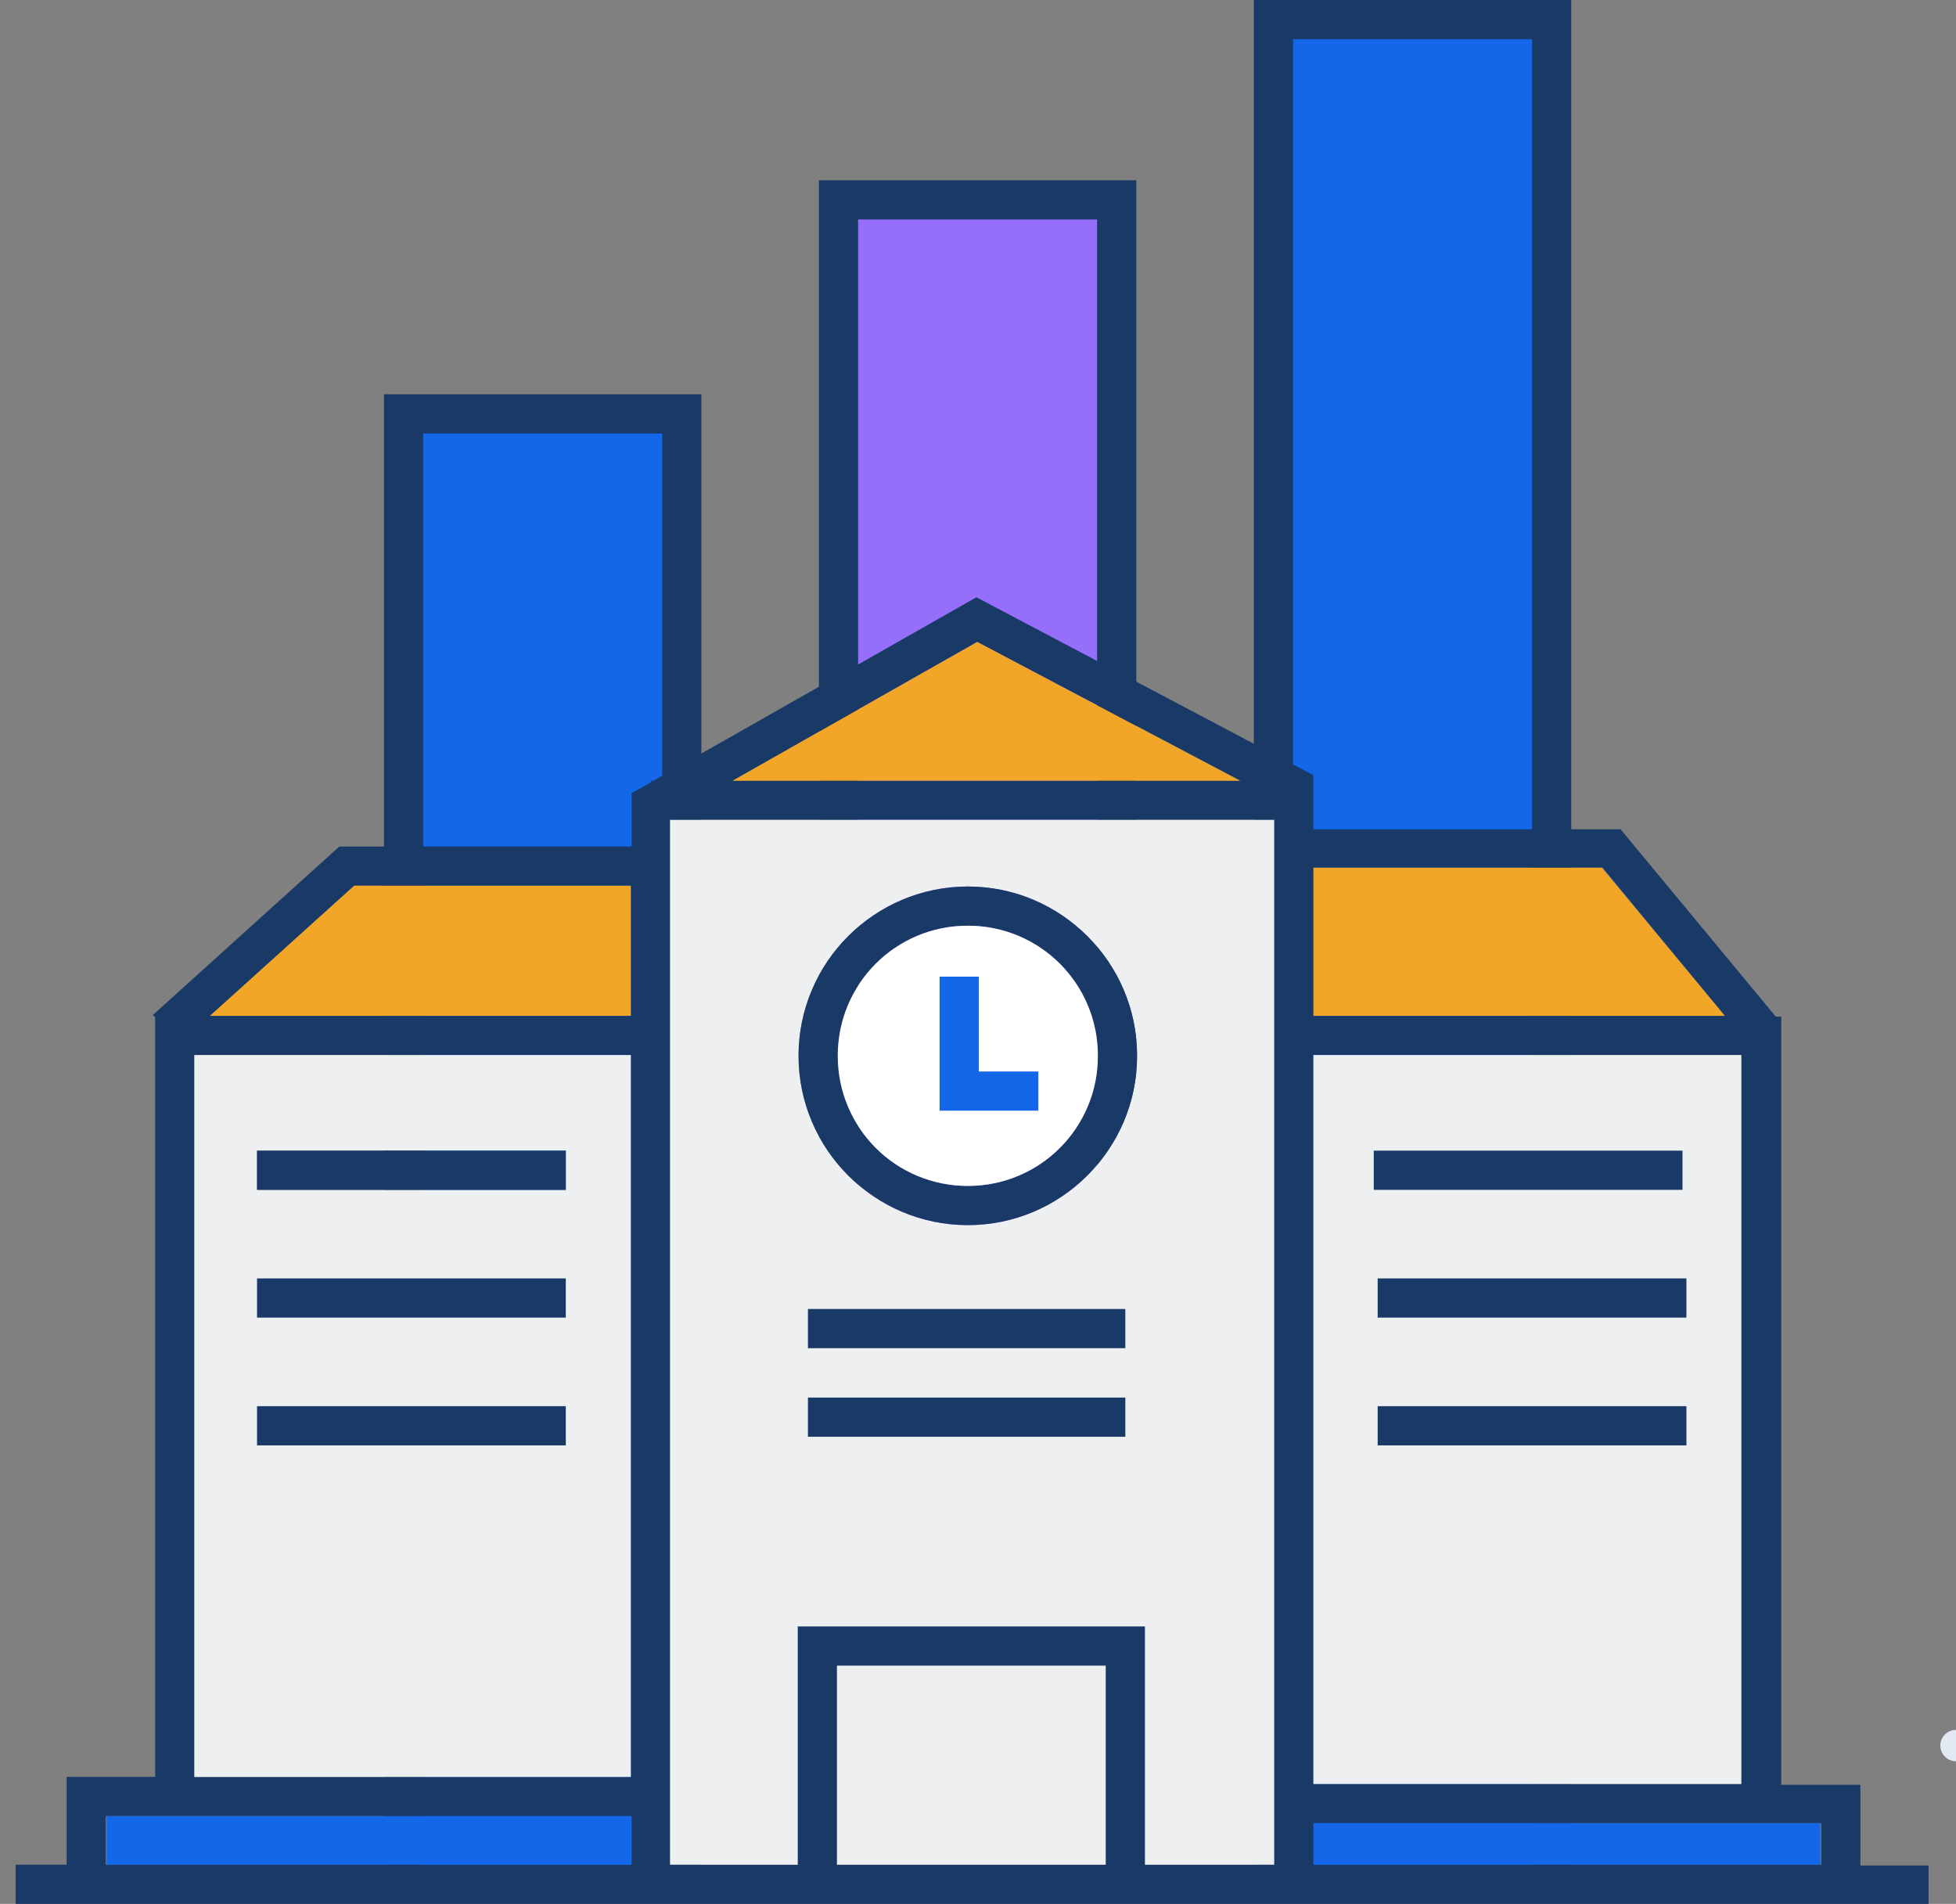 <?xml version="1.0" encoding="UTF-8"?>
<svg xmlns="http://www.w3.org/2000/svg" version="1.1" viewBox="0 0 249.6 242.9">
  <rect x="0" y="0" width="249.6" height="242.9" fill="#808080" stroke="none"/>
  <defs>
    <style>
      .cls-1 {
        fill: #edeff0;
      }

      .cls-2 {
        fill: #e2e9f2;
      }

      .cls-3 {
        fill: #f1a628;
      }

      .cls-4, .cls-5 {
        fill: #1467e8;
      }

      .cls-6 {
        fill: #fff;
      }

      .cls-7 {
        fill: #956ffa;
      }

      .cls-7, .cls-5 {
        stroke: #193967;
        stroke-miterlimit: 10;
        stroke-width: 5px;
      }

      .cls-8 {
        fill: #193967;
      }
    </style>
  </defs>
  <!-- Generator: Adobe Illustrator 28.6.0, SVG Export Plug-In . SVG Version: 1.2.0 Build 709)  -->
  <g>
    <g id="Layer_1">
      <g id="Group_242">
        <path id="Path_244" class="cls-5" d="M51.5,240.7V52.8h35.5v187.9"/>
        <path id="Path_245" class="cls-7" d="M107,234.7V25.5h35.5v209.2"/>
        <path id="Path_246" class="cls-5" d="M162.5,238.7V2.5h35.5v236.2"/>
        <g id="Group_161">
          <g id="Group_160">
            <path id="Path_247" class="cls-8" d="M246.1,237.9v5H2v-5h6.5v-11.2h11.3v-96.9l-.3-.3,23.8-21.5h37.3v-6.8l2.5-1.4v-.2h.3l41.2-23.4,43,22.7v6.9h39.2l19.8,23.9h.7v98h10.1v10.3h8.7ZM232.4,237.9v-5.3h-64.7v5.3h64.7ZM222.2,227.6v-93h-54.6v93h54.6ZM220.1,129.6l-15.6-18.9h-36.8v18.9h52.4ZM162.6,237.9V104.6h-77.1v133.3h77.1ZM93.5,99.6h64.8l-33.6-17.7-31.2,17.7ZM80.5,237.9v-6.2H13.5v6.2h67ZM80.5,226.7v-92.1H24.8v92.1h55.7ZM80.5,129.6v-16.6h-35.3l-18.4,16.6h53.7Z"/>
            <rect id="Rectangle_157" class="cls-4" x="167.6" y="232.6" width="64.7" height="5.3"/>
            <rect id="Rectangle_158" class="cls-1" x="167.6" y="134.6" width="54.6" height="93"/>
            <path id="Path_248" class="cls-3" d="M204.4,110.7l15.7,18.9h-52.5v-18.9h36.8Z"/>
            <path id="Path_249" class="cls-1" d="M162.6,104.6v133.3h-77.1V104.6h77.1ZM145.1,134.7c0-11.9-9.7-21.6-21.6-21.6-11.9,0-21.6,9.7-21.6,21.6,0,11.9,9.7,21.6,21.6,21.6,11.9,0,21.6-9.7,21.6-21.6Z"/>
            <path id="Path_250" class="cls-3" d="M158.2,99.6h-64.7l31.2-17.7,33.5,17.7Z"/>
            <path id="Path_251" class="cls-8" d="M123.5,113.1c11.9,0,21.6,9.7,21.6,21.6s-9.7,21.6-21.6,21.6-21.6-9.7-21.6-21.6h0c0-11.9,9.7-21.6,21.6-21.6ZM140.1,134.7c0-9.2-7.4-16.6-16.6-16.6-9.2,0-16.6,7.4-16.6,16.6,0,9.2,7.4,16.6,16.6,16.6,9.2,0,16.6-7.4,16.6-16.6Z"/>
            <path id="Path_252" class="cls-6" d="M123.5,118.1c9.2,0,16.6,7.4,16.6,16.6s-7.4,16.6-16.6,16.6-16.6-7.4-16.6-16.6h0c0-9.2,7.4-16.6,16.6-16.6Z"/>
            <rect id="Rectangle_159" class="cls-4" x="13.6" y="231.7" width="67" height="6.2"/>
            <path id="Path_253" class="cls-1" d="M80.5,134.6v92.1H24.8v-92.1h55.7ZM72.2,151.8v-5h-39.4v5h39.4Z"/>
            <path id="Path_254" class="cls-3" d="M80.5,113v16.6H26.8l18.4-16.6h35.3Z"/>
            <rect id="Rectangle_160" class="cls-8" x="32.8" y="146.8" width="39.4" height="5"/>
          </g>
        </g>
        <path id="Path_255" class="cls-8" d="M101.8,207.5v31.8h5v-26.8h34.3v25.7h5v-30.7h-44.3Z"/>
        <g id="Group_162">
          <rect id="Rectangle_161" class="cls-8" x="103.1" y="167" width="40.5" height="5"/>
        </g>
        <g id="Group_163">
          <rect id="Rectangle_162" class="cls-8" x="103.1" y="178.3" width="40.5" height="5"/>
        </g>
        <g id="Group_164">
          <rect id="Rectangle_163" class="cls-8" x="32.8" y="163.1" width="39.4" height="5"/>
        </g>
        <g id="Group_165">
          <rect id="Rectangle_164" class="cls-8" x="32.8" y="179.4" width="39.4" height="5"/>
        </g>
        <g id="Group_166">
          <rect id="Rectangle_165" class="cls-8" x="175.3" y="146.8" width="39.4" height="5"/>
        </g>
        <g id="Group_167">
          <rect id="Rectangle_166" class="cls-8" x="175.8" y="163.1" width="39.4" height="5"/>
        </g>
        <g id="Group_168">
          <rect id="Rectangle_167" class="cls-8" x="175.8" y="179.4" width="39.4" height="5"/>
        </g>
        <g id="Group_169">
          <path id="Path_256" class="cls-4" d="M132.5,141.7h-12.6v-17.1h5v12.1h7.6v5Z"/>
        </g>
        <circle id="Ellipse_30" class="cls-2" cx="249.6" cy="222.7" r="2"/>
      </g>
    </g>
  </g>
</svg>